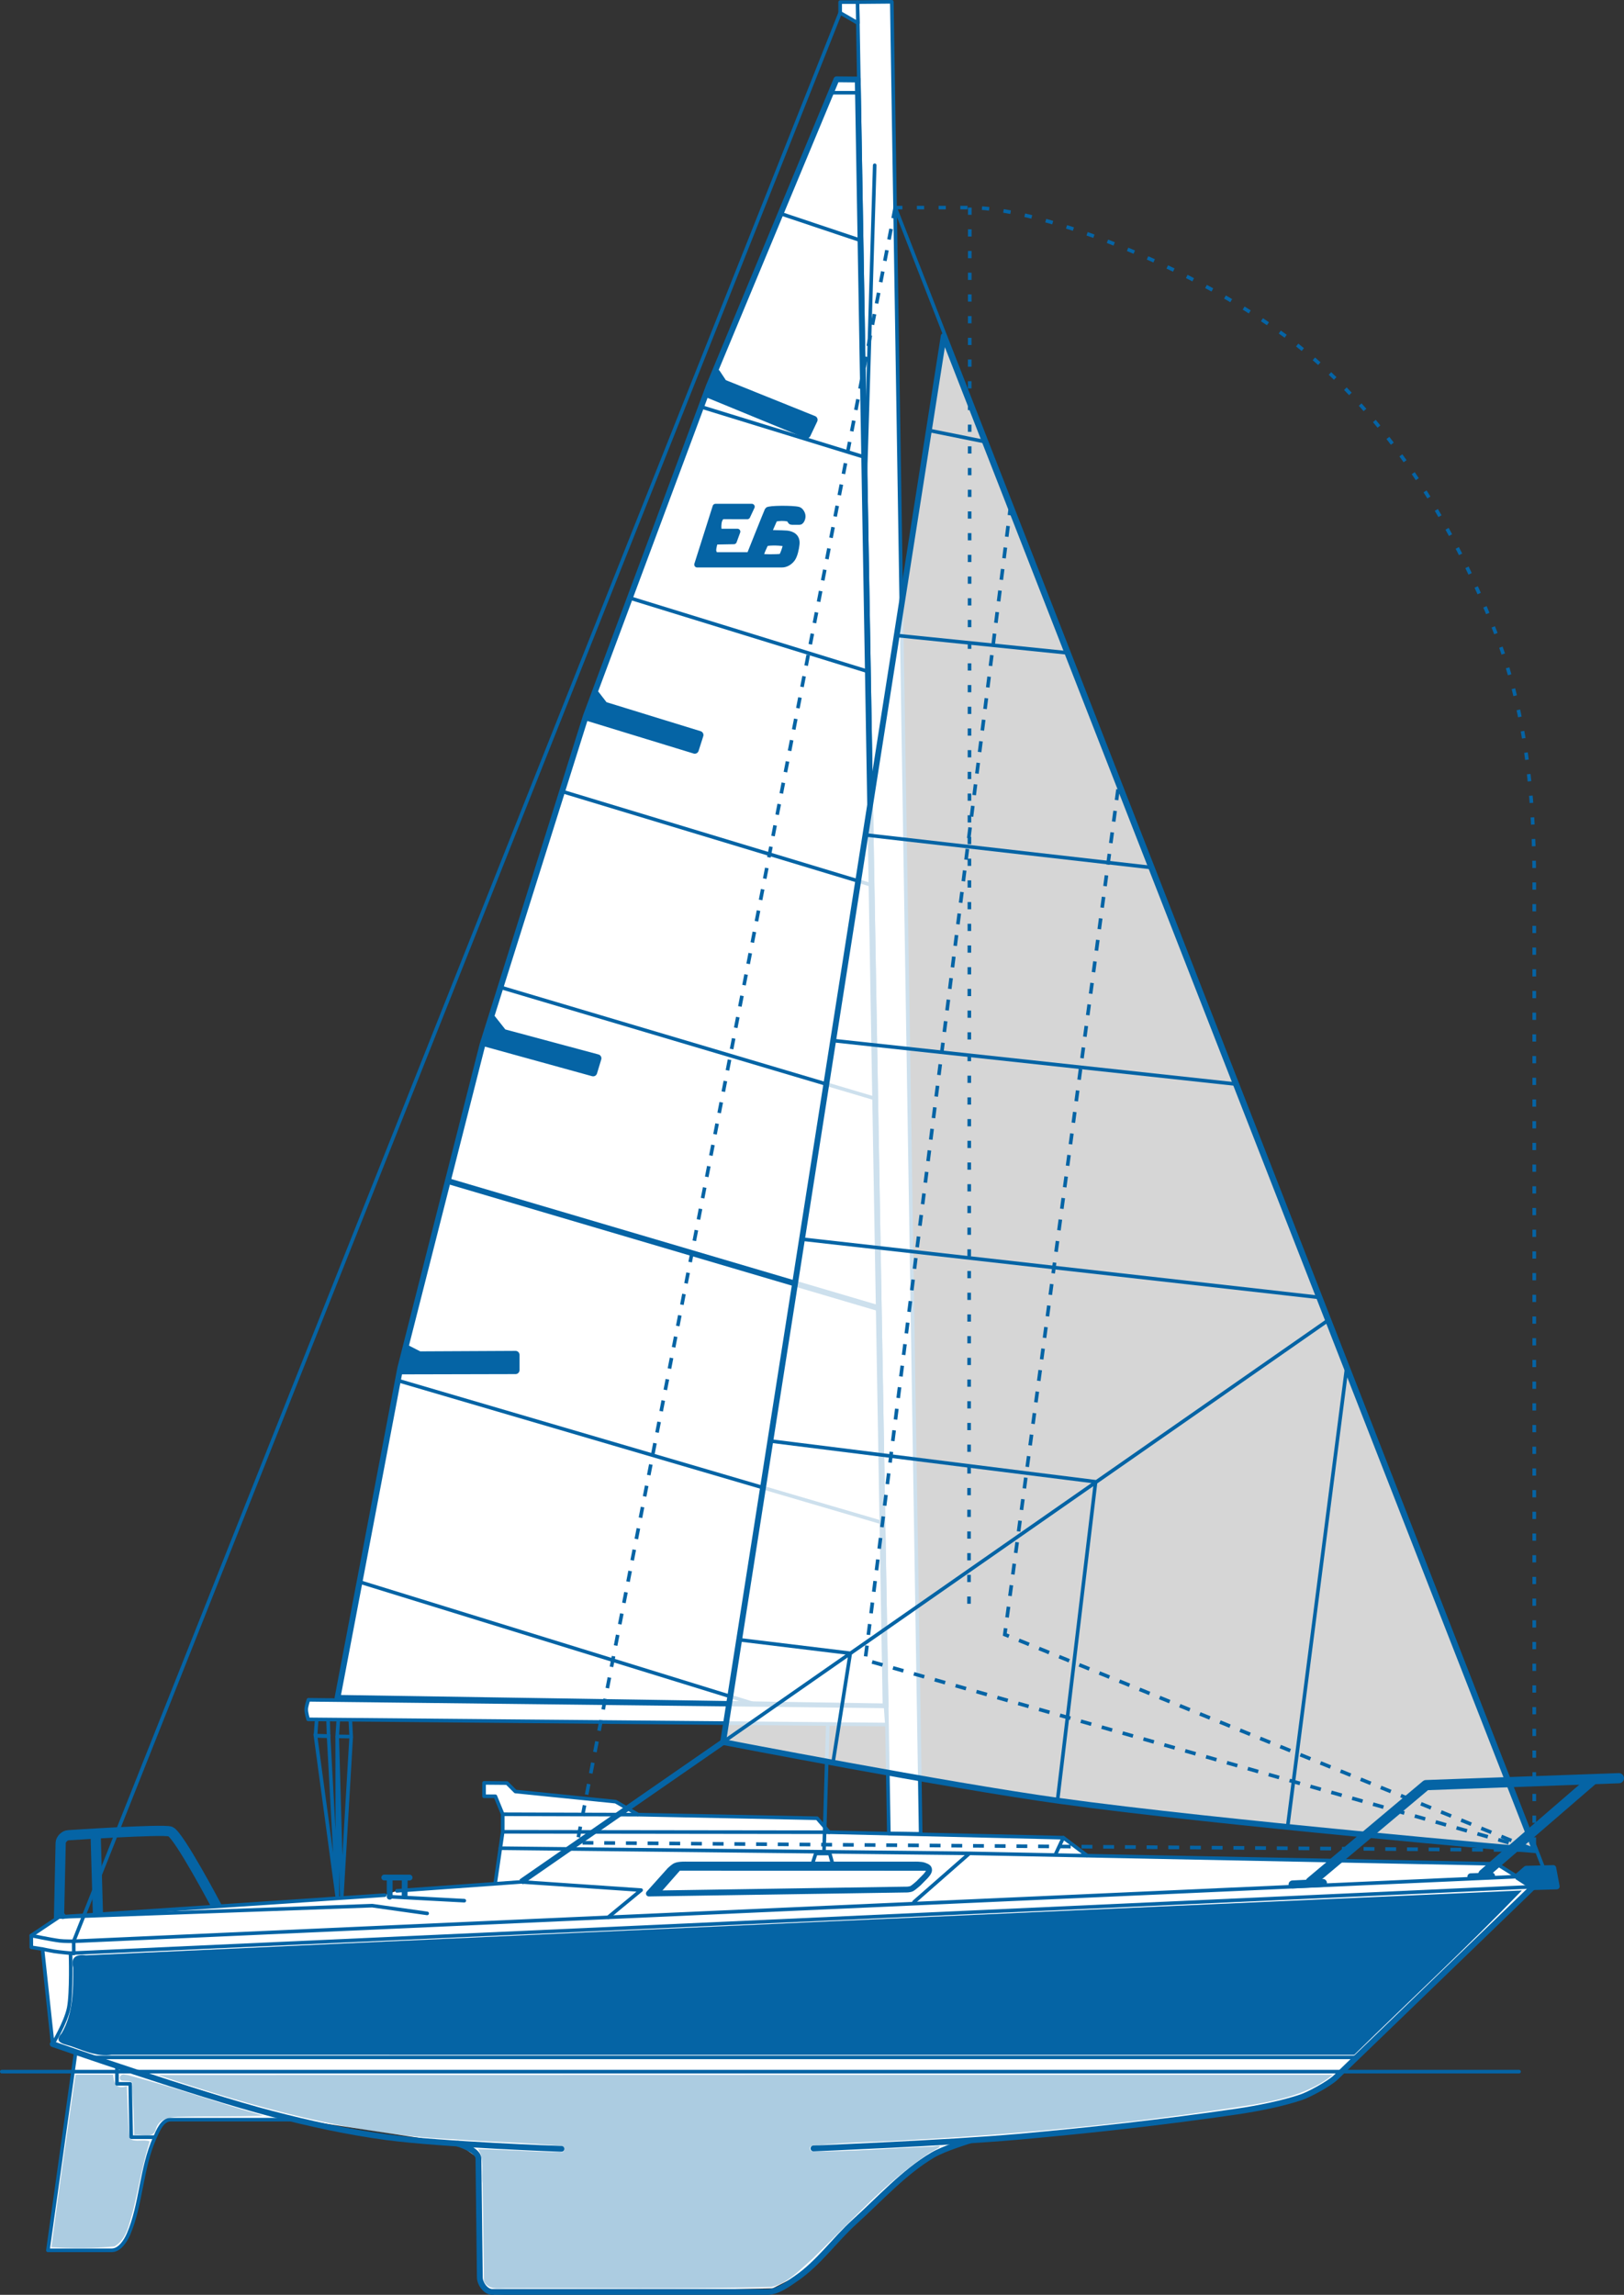 <?xml version="1.0" encoding="UTF-8" standalone="no"?>
<svg xmlns="http://www.w3.org/2000/svg" xmlns:osb="http://www.openswatchbook.org/uri/2009/osb" xmlns:xlink="http://www.w3.org/1999/xlink" viewBox="0 0 74.103 104.684">
  <rect x="0" y="0" width="74.103" height="104.684" fill="#333333" stroke="none"/>
  <defs>
    <linearGradient id="d" osb:paint="solid">
      <stop offset="0" style="stop-color:#0564a5;stop-opacity:1"/>
    </linearGradient>
    <linearGradient id="c" osb:paint="solid">
      <stop offset="0" style="stop-color:#0564a5;stop-opacity:1"/>
    </linearGradient>
    <linearGradient id="b" osb:paint="solid">
      <stop offset="0" style="stop-color:#0564a5;stop-opacity:1"/>
    </linearGradient>
    <linearGradient id="e" x1="124.61" x2="127.658" y1="145.388" y2="145.388" gradientTransform="translate(156.331 -15.977)" gradientUnits="userSpaceOnUse" xlink:href="#a"/>
    <linearGradient id="a" osb:paint="solid">
      <stop offset="0" style="stop-color:#fff;stop-opacity:1"/>
    </linearGradient>
    <linearGradient id="f" x1="100.831" x2="126.106" y1="144.216" y2="144.216" gradientTransform="translate(156.331 -15.977)" gradientUnits="userSpaceOnUse" xlink:href="#a"/>
    <linearGradient id="j" x1="87.378" x2="88.862" y1="194.485" y2="194.485" gradientTransform="translate(156.331 -15.977)" gradientUnits="userSpaceOnUse" xlink:href="#a"/>
    <linearGradient id="g" x1="260.062" x2="265.602" y1="149.534" y2="149.534" gradientUnits="userSpaceOnUse" xlink:href="#b"/>
    <linearGradient id="h" x1="263.835" x2="269.338" y1="135.212" y2="135.212" gradientUnits="userSpaceOnUse" xlink:href="#c"/>
    <linearGradient id="i" x1="268.519" x2="273.994" y1="120.452" y2="120.452" gradientUnits="userSpaceOnUse" xlink:href="#d"/>
  </defs>
  <g transform="translate(-241.895 -87.509)">
    <path d="M244.588 174.957l.076-3.38c.004-.165.186-.343.35-.349 0 0 4.31-.289 4.65-.169.383.136 2.109 3.404 2.109 3.404M246.363 174.832l-.103-3.623" style="display:inline;fill:none;stroke:#0564a5;stroke-width:.465;stroke-linecap:round;stroke-linejoin:round;stroke-miterlimit:4;stroke-dasharray:none;stroke-opacity:1"/>
    <path d="M243.833 176.422l.466 4.333 10.869 3.391 7.622 1.155.886.632.099 5.572.657.678 12.723-.288 1.376-.698 1.636-1.68 2.175-2.032 2.171-1.655 1.623-.672 10.445-1.049 4.111-.782 1.806-.734 1.278-1.232 3.431-3.333 4.649-4.432-1.673-1.063-18.695-.384-1.077-.81-10.683-.249-.553-.638-8.164-.164-1.028-.593-4.575-.463-.384-.384-1.046-.009v.611h.516l.336.82v.801l-.109.748-.231 1.581-4.488.365-.557.196-14.861.996-1.266.847.002.537.509.081" style="display:inline;fill:#fff;fill-opacity:1;stroke:none;stroke-width:.265;stroke-linecap:butt;stroke-linejoin:miter;stroke-miterlimit:4;stroke-dasharray:none;stroke-opacity:1"/>
    <path d="M281.023 87.605l1.43 83.54 1.452.021-1.316-83.575z" style="display:inline;fill:url(#e);fill-opacity:1;stroke:#0564a5;stroke-width:.165;stroke-linecap:butt;stroke-linejoin:round;stroke-miterlimit:4;stroke-dasharray:none;stroke-opacity:1"/>
    <path d="M281.023 87.605h-.791v.489l.808.468z" style="display:inline;fill:#fff;fill-opacity:1;stroke:#0564a5;stroke-width:.165;stroke-linecap:butt;stroke-linejoin:round;stroke-miterlimit:4;stroke-dasharray:none;stroke-opacity:1"/>
    <path d="M281.808 95.049l-2.315 76.965M280.232 88.094l-34.975 87.971M282.743 96.979l29.792 76.289" style="display:inline;fill:none;stroke:#0564a5;stroke-width:.165;stroke-linecap:round;stroke-linejoin:miter;stroke-miterlimit:4;stroke-dasharray:none;stroke-opacity:1"/>
    <path d="M281.034 91.137l-.971-.01-5.818 13.979-5.618 15.068-4.716 14.986-3.753 14.759-2.863 15.042 25.009.389z" style="display:inline;fill:url(#f);fill-opacity:1;stroke:#0564a5;stroke-width:.265;stroke-linecap:butt;stroke-linejoin:round;stroke-miterlimit:4;stroke-dasharray:none;stroke-opacity:1"/>
    <path d="M258.352 159.688l17.96 5.549M260.058 150.486l22.048 6.469" style="display:inline;fill:none;stroke:#0564a5;stroke-width:.165;stroke-linecap:butt;stroke-linejoin:miter;stroke-miterlimit:4;stroke-dasharray:none;stroke-opacity:1"/>
    <path d="M262.346 141.39l19.612 5.789" style="display:inline;fill:none;stroke:#0564a5;stroke-width:.265;stroke-linecap:butt;stroke-linejoin:miter;stroke-miterlimit:4;stroke-dasharray:none;stroke-opacity:1"/>
    <path d="M264.742 132.55l17.108 5.081M267.59 123.626l14.062 4.254M270.657 114.794l10.888 3.359M273.939 106.085l7.382 2.271M277.522 97.256l3.584 1.201M279.859 91.739h1.143v.087" style="display:inline;fill:none;stroke:#0564a5;stroke-width:.165;stroke-linecap:butt;stroke-linejoin:miter;stroke-miterlimit:4;stroke-dasharray:none;stroke-opacity:1"/>
    <path d="M260.244 150.022l5.175-.012v-.694l-4.392.022-.57-.291z" style="display:inline;fill:url(#g);stroke:#0564a5;stroke-width:.365;stroke-linecap:butt;stroke-linejoin:round;stroke-miterlimit:4;stroke-dasharray:none;stroke-opacity:1;fill-opacity:1"/>
    <path d="M264.017 135.063l4.944 1.364.194-.64-4.308-1.157-.5-.633z" style="display:inline;fill:url(#h);stroke:#0564a5;stroke-width:.365;stroke-linecap:butt;stroke-linejoin:round;stroke-miterlimit:4;stroke-dasharray:none;stroke-opacity:1;fill-opacity:1"/>
    <path d="M268.701 120.21l4.896 1.499.214-.67-4.35-1.34-.39-.504z" style="display:inline;fill:url(#i);stroke:#0564a5;stroke-width:.365;stroke-linecap:butt;stroke-linejoin:round;stroke-miterlimit:4;stroke-dasharray:none;stroke-opacity:1;fill-opacity:1"/>
    <path d="M274.18 105.462l4.525 1.86.314-.663-4.125-1.661-.307-.463z" style="display:inline;fill:#0564a5;stroke:#0564a5;stroke-width:.365;stroke-linecap:butt;stroke-linejoin:round;stroke-miterlimit:4;stroke-dasharray:none;stroke-opacity:1;fill-opacity:1"/>
    <path d="M276.2 110.624h-1.657l-.837 2.639h3.872c.183 0 .359-.112.468-.26.114-.156.176-.463.197-.655.047-.369-.222-.479-.446-.503-.324-.022-.549-.011-.831-.034l.277-.629c.209-.053.424-.054.619-.014.08-.002.081.149.155.148h.362c.057 0 .095-.074.116-.127.028-.071.032-.157.006-.228-.031-.084-.093-.176-.179-.2-.235-.066-1.359-.065-1.401.02-.042.087-.825 2.049-.825 2.049h-1.57s-.077-.122-.081-.192c-.011-.164.083-.42.083-.42l.854-.016.162-.441h-.772c-.1 0-.096-.186-.092-.286.007-.161.039-.326.174-.415l1.141.002z" style="display:inline;fill:#0564a5;fill-opacity:1;stroke:#0564a5;stroke-width:.265;stroke-linecap:butt;stroke-linejoin:round;stroke-miterlimit:4;stroke-dasharray:none;stroke-opacity:1"/>
    <path d="M277.765 112.323c-.016.116-.139.503-.217.584-.169.021-.878.038-.965-.024.033-.089.202-.537.268-.59.19-.049.701-.043.914.03z" style="display:inline;fill:#fff;fill-opacity:1;stroke:#0564a5;stroke-width:.265px;stroke-linecap:butt;stroke-linejoin:round;stroke-opacity:1"/>
    <path d="M282.304 165.35l-26.336-.3s-.098.285-.101.433c-.004.159.088.459.088.459l26.408.237z" style="display:inline;fill:#fff;fill-opacity:1;stroke:#0564a5;stroke-width:.165;stroke-linecap:butt;stroke-linejoin:round;stroke-miterlimit:4;stroke-dasharray:none;stroke-opacity:1"/>
    <path d="M256.341 166.008l-.05.683.597.014-.022-.698M257.328 166.017l-.047.701.638.011-.036-.712" style="display:inline;fill:none;stroke:#0564a5;stroke-width:.165;stroke-linecap:round;stroke-linejoin:round;stroke-miterlimit:4;stroke-dasharray:none;stroke-opacity:1"/>
    <path d="M257.92 166.73l-.43 7.32-.208-7.331.009 7.375-.403-7.389-.597-.014 1 7.402" style="display:inline;fill:none;stroke:#0564a5;stroke-width:.165;stroke-linecap:butt;stroke-linejoin:miter;stroke-miterlimit:4;stroke-dasharray:none;stroke-opacity:1"/>
    <path d="M284.955 102.842l-10.065 64.136s10.202 1.972 15.346 2.685c7.201.999 21.705 2.247 21.705 2.247z" style="display:inline;fill:#fff;fill-opacity:.8;stroke:#0564a5;stroke-width:.265px;stroke-linecap:butt;stroke-linejoin:round;stroke-opacity:1"/>
    <path d="M302.513 147.726l-27.623 19.252M303.339 149.941l-2.689 20.893M302.045 146.688l-23.475-2.643M290.159 169.561l1.729-14.457-14.809-1.856M279.921 167.812l.772-4.885-5.099-.62M298.239 136.957l-18.345-1.982M294.484 127.09l-13.116-1.496M290.607 117.291l-7.76-.79M286.804 107.65l-2.504-.504" style="display:inline;fill:none;stroke:#0564a5;stroke-width:.165;stroke-linecap:round;stroke-linejoin:miter;stroke-miterlimit:4;stroke-dasharray:none;stroke-opacity:1"/>
    <path d="M292.909 123.517l-5.166 38.556 24.198 9.837" style="display:inline;fill:none;stroke:#0564a5;stroke-width:.165;stroke-linecap:butt;stroke-linejoin:miter;stroke-miterlimit:4;stroke-dasharray:.495,.495;stroke-dashoffset:0;stroke-opacity:1"/>
    <path d="M288.018 110.52l-6.645 52.714 30.568 8.676" style="display:inline;fill:none;stroke:#0564a5;stroke-width:.165;stroke-linecap:butt;stroke-linejoin:miter;stroke-miterlimit:4;stroke-dasharray:.495,.495;stroke-dashoffset:0;stroke-opacity:1"/>
    <path d="M282.743 96.979l-14.507 74.592 43.706.339" style="display:inline;fill:none;stroke:#0564a5;stroke-width:.165;stroke-linecap:butt;stroke-linejoin:miter;stroke-miterlimit:4;stroke-dasharray:.495,.495;stroke-dashoffset:0;stroke-opacity:1"/>
    <path d="M282.743 96.979h3.404c3.404 0 10.995 3.018 15.27 6.536 3.962 3.261 6.775 7.953 8.668 12.723 1.426 3.593 1.818 7.587 1.818 11.452v43.978l.038.242M286.147 96.979l-.037 63.735" style="display:inline;fill:none;stroke:#0564a5;stroke-width:.165;stroke-linecap:butt;stroke-linejoin:miter;stroke-miterlimit:4;stroke-dasharray:.33,.66;stroke-dashoffset:0;stroke-opacity:1"/>
    <path d="M274.89 166.978l-9.215 6.379" style="display:inline;fill:none;stroke:#0564a5;stroke-width:.265px;stroke-linecap:butt;stroke-linejoin:miter;stroke-opacity:1"/>
    <path d="M245.352 181.107l-1.271 9.056h2.912c.356 0 .626-.415.767-.741.581-1.344.573-2.999 1.192-4.381.144-.321.346-.837.713-.837h5.504v-.058" style="display:inline;fill:#fff;fill-opacity:1;stroke:#0564a5;stroke-width:.165;stroke-linecap:butt;stroke-linejoin:round;stroke-miterlimit:4;stroke-dasharray:none;stroke-opacity:1"/>
    <path d="M248.956 185.003h-1.075l-.045-2.434h-.604v-.816" style="display:inline;fill:none;stroke:#0564a5;stroke-width:.165;stroke-linecap:butt;stroke-linejoin:round;stroke-miterlimit:4;stroke-dasharray:none;stroke-opacity:1"/>
    <path d="M243.833 176.422l.466 4.333s.595-.972.732-1.648c.137-.682.082-2.499.082-2.499s-.485-.043-.752-.084c-.174-.027-.527-.103-.527-.103z" style="display:inline;fill:url(#j);fill-opacity:1;stroke:#0564a5;stroke-width:.165;stroke-linecap:butt;stroke-linejoin:round;stroke-miterlimit:4;stroke-dasharray:none;stroke-opacity:1"/>
    <path d="M244.299 180.755s6.594 2.294 9.968 3.173c1.731.451 3.484.835 5.257 1.073 2.515.338 7.992.535 7.992.535" style="display:inline;fill:none;stroke:#0564a5;stroke-width:.265px;stroke-linecap:round;stroke-linejoin:miter;stroke-opacity:1"/>
    <path d="M262.791 185.301s.931.274.935.677l.064 5.421c.003.29.273.663.563.663h12.538c.49 0 .931-.338 1.335-.615 1.026-.704 1.756-1.765 2.68-2.599 1.14-1.029 2.221-2.24 3.541-3.025.521-.31 1.691-.664 1.691-.664" style="display:inline;fill:none;stroke:#0564a5;stroke-width:.265px;stroke-linecap:round;stroke-linejoin:miter;stroke-opacity:1"/>
    <path d="M279.012 185.516s6.234-.253 9.34-.531c3.375-.302 6.608-.661 9.961-1.149 1.003-.146 2.126-.375 2.96-.657.339-.114 1.263-.604 1.575-.905l9.012-8.698" style="display:inline;fill:none;stroke:#0564a5;stroke-width:.265px;stroke-linecap:round;stroke-linejoin:round;stroke-opacity:1"/>
    <path d="M245.113 176.609l66.747-3.031M246.083 181.362h57.694" style="display:inline;fill:none;stroke:#0564a5;stroke-width:.165;stroke-linecap:round;stroke-linejoin:miter;stroke-miterlimit:4;stroke-dasharray:none;stroke-opacity:1"/>
    <path d="M243.833 176.422l-.509-.081-.002-.537s.848.181 1.298.24c.195.025.636.021.636.021l.006.557-.15-.013" style="display:inline;fill:none;stroke:#0564a5;stroke-width:.165;stroke-linecap:butt;stroke-linejoin:round;stroke-miterlimit:4;stroke-dasharray:none;stroke-opacity:1"/>
    <path d="M245.257 176.065l65.859-2.949.744.461" style="display:inline;fill:none;stroke:#0564a5;stroke-width:.165;stroke-linecap:butt;stroke-linejoin:miter;stroke-miterlimit:4;stroke-dasharray:none;stroke-opacity:1"/>
    <path d="M243.322 175.804l1.266-.847 14.291-.516 2.507.353" style="display:inline;fill:none;stroke:#0564a5;stroke-width:.165;stroke-linecap:round;stroke-linejoin:round;stroke-miterlimit:4;stroke-dasharray:none;stroke-opacity:1"/>
    <path d="M244.588 174.957l14.861-.996" style="display:inline;fill:none;stroke:#0564a5;stroke-width:.165;stroke-linecap:round;stroke-linejoin:miter;stroke-miterlimit:4;stroke-dasharray:none;stroke-opacity:1"/>
    <path d="M259.676 174.033v-.799h-.005M260.358 174.021l.005-.766M259.429 173.157l1.156.003" style="display:inline;fill:none;fill-opacity:1;stroke:#0564a5;stroke-width:.265;stroke-linecap:round;stroke-linejoin:miter;stroke-miterlimit:4;stroke-dasharray:none;stroke-opacity:1"/>
    <path d="M259.676 174.033l3.405.181" style="display:inline;fill:none;stroke:#0564a5;stroke-width:.165;stroke-linecap:round;stroke-linejoin:miter;stroke-miterlimit:4;stroke-dasharray:none;stroke-opacity:1"/>
    <path d="M260.005 173.765l5.669-.408 5.475.375-1.501 1.237M264.494 173.401l.34-2.329v-.801l-.336-.82h-.516v-.611l1.046.009.384.384 4.575.463 1.028.593 8.164.164.553.638" style="display:inline;fill:none;stroke:#0564a5;stroke-width:.165;stroke-linecap:round;stroke-linejoin:round;stroke-miterlimit:4;stroke-dasharray:none;stroke-opacity:1"/>
    <path d="M271.014 170.29l-6.18-.019" style="display:inline;fill:none;stroke:#0564a5;stroke-width:.165;stroke-linecap:butt;stroke-linejoin:miter;stroke-miterlimit:4;stroke-dasharray:none;stroke-opacity:1"/>
    <path d="M264.834 171.072l14.897.019 10.683.249 1.077.81" style="display:inline;fill:none;stroke:#0564a5;stroke-width:.165;stroke-linecap:round;stroke-linejoin:round;stroke-miterlimit:4;stroke-dasharray:none;stroke-opacity:1"/>
    <path d="M283.601 174.274l2.531-2.219 24.054.479.931.583M290.414 171.34l-.357.763M264.725 171.82l21.407.235" style="display:inline;fill:none;stroke:#0564a5;stroke-width:.165;stroke-linecap:round;stroke-linejoin:miter;stroke-miterlimit:4;stroke-dasharray:none;stroke-opacity:1"/>
    <path d="M271.503 173.888l.955-1.065s.164-.161.274-.206c.156-.065.487-.052.487-.052h10.401s.316-.01.447.044c.125.052.223.076.223.211 0 .111-.174.287-.174.287l-.313.317s-.211.186-.289.231c-.108.062-.301.052-.301.052z" style="display:inline;fill:none;stroke:#0564a5;stroke-width:.265px;stroke-linecap:round;stroke-linejoin:round;stroke-opacity:1"/>
    <path d="M271.924 173.773l.933-1.061 11.335.003" style="display:inline;fill:none;stroke:#0564a5;stroke-width:.265px;stroke-linecap:round;stroke-linejoin:miter;stroke-opacity:1"/>
    <path d="M278.981 172.482l.138-.421.637-0.0.123.448" style="display:inline;fill:none;stroke:#0564a5;stroke-width:.165;stroke-linecap:butt;stroke-linejoin:miter;stroke-miterlimit:4;stroke-dasharray:none;stroke-opacity:1"/>
    <path d="M245.384 180.953c-.436-.148-.806-.283-.822-.299-.016-.016.061-.221.172-.456.425-.906.437-.969.466-2.288.014-.675.048-1.199.076-1.199.028 0 14.803-.67 32.834-1.489 18.031-.819 32.894-1.489 33.03-1.489.139 0 .238.024.228.055-.01.03-1.742 1.717-3.849 3.749l-3.83 3.694-28.755-.004-28.755-.004z" style="display:inline;opacity:.039;fill:none;fill-opacity:1;stroke-width:.034;stroke-linecap:round;stroke-linejoin:round;stroke-miterlimit:4;stroke-dasharray:none;stroke-dashoffset:0;stroke-opacity:.994;paint-order:markers stroke fill"/>
    <path d="M245.76 181.09c-.941-.324-1.185-.426-1.185-.491 0-.038.099-.28.219-.536.345-.736.392-.984.427-2.236.017-.614.047-1.117.066-1.117.019 0 14.785-.67 32.812-1.489 18.027-.819 32.883-1.489 33.012-1.489.129-0.0.234.024.234.053 0 .029-1.718 1.715-3.818 3.747l-3.818 3.694-28.781-.002-28.781-.002-.386-.133z" style="display:inline;opacity:.039;fill:none;fill-opacity:1;stroke-width:.034;stroke-linecap:round;stroke-linejoin:round;stroke-miterlimit:4;stroke-dasharray:none;stroke-dashoffset:0;stroke-opacity:.994;paint-order:markers stroke fill"/>
    <path d="M245.76 181.09c-.941-.324-1.185-.426-1.185-.491 0-.038.099-.28.219-.536.345-.736.392-.984.427-2.236.017-.614.047-1.117.066-1.117.019 0 14.785-.67 32.812-1.489 18.027-.819 32.883-1.489 33.012-1.489.129-0.0.234.024.234.053 0 .029-1.718 1.715-3.818 3.747l-3.818 3.694-28.781-.002-28.781-.002-.386-.133z" style="display:inline;opacity:.039;fill:none;fill-opacity:1;stroke-width:.034;stroke-linecap:round;stroke-linejoin:round;stroke-miterlimit:4;stroke-dasharray:none;stroke-dashoffset:0;stroke-opacity:.994;paint-order:markers stroke fill"/>
    <path d="M245.76 181.09c-.941-.324-1.185-.426-1.185-.491 0-.038.099-.28.219-.536.345-.736.392-.984.427-2.236.017-.614.047-1.117.066-1.117.019 0 14.785-.67 32.812-1.489 18.027-.819 32.883-1.489 33.012-1.489.129-0.0.234.024.234.053 0 .029-1.718 1.715-3.818 3.747l-3.818 3.694-28.781-.002-28.781-.002-.386-.133z" style="display:inline;opacity:.039;fill:none;fill-opacity:1;stroke-width:.034;stroke-linecap:round;stroke-linejoin:round;stroke-miterlimit:4;stroke-dasharray:none;stroke-dashoffset:0;stroke-opacity:.994;paint-order:markers stroke fill"/>
    <path d="M245.76 181.09c-.941-.324-1.185-.426-1.185-.491 0-.038.099-.28.219-.536.345-.736.392-.984.427-2.236.017-.614.047-1.117.066-1.117.019 0 14.785-.67 32.812-1.489 18.027-.819 32.883-1.489 33.012-1.489.129-0.0.234.024.234.053 0 .029-1.718 1.715-3.818 3.747l-3.818 3.694-28.781-.002-28.781-.002-.386-.133z" style="display:inline;opacity:.039;fill:none;fill-opacity:1;stroke-width:.034;stroke-linecap:round;stroke-linejoin:round;stroke-miterlimit:4;stroke-dasharray:none;stroke-dashoffset:0;stroke-opacity:.994;paint-order:markers stroke fill"/>
    <path d="M245.76 181.09c-.941-.324-1.185-.426-1.185-.491 0-.038.099-.28.219-.536.345-.736.392-.984.427-2.236.017-.614.047-1.117.066-1.117.019 0 14.785-.67 32.812-1.489 18.027-.819 32.883-1.489 33.012-1.489.129-0.0.234.024.234.053 0 .029-1.718 1.715-3.818 3.747l-3.818 3.694-28.781-.002-28.781-.002-.386-.133z" style="display:inline;opacity:.039;fill:none;fill-opacity:1;stroke-width:.034;stroke-linecap:round;stroke-linejoin:round;stroke-miterlimit:4;stroke-dasharray:none;stroke-dashoffset:0;stroke-opacity:.994;paint-order:markers stroke fill"/>
    <path d="M241.977 182.012h69.231" style="display:inline;fill:none;stroke:#0564a5;stroke-width:.165;stroke-linecap:round;stroke-linejoin:miter;stroke-miterlimit:4;stroke-dasharray:none;stroke-opacity:1"/>
    <path d="M300.874 173.473l1.386-.067" style="display:inline;fill:none;stroke:#0564a5;stroke-width:.365;stroke-linecap:round;stroke-linejoin:miter;stroke-miterlimit:4;stroke-dasharray:none;stroke-opacity:1"/>
    <path d="M301.697 173.367l5.27-4.425 8.798-.316" style="display:inline;fill:none;stroke:#0564a5;stroke-width:.465;stroke-linecap:round;stroke-linejoin:round;stroke-miterlimit:4;stroke-dasharray:none;stroke-opacity:1"/>
    <path d="M309.003 173.115l.959-.035" style="display:inline;fill:none;stroke:#0564a5;stroke-width:.3;stroke-linecap:round;stroke-linejoin:miter;stroke-miterlimit:4;stroke-dasharray:none;stroke-opacity:1"/>
    <path d="M309.581 173.007l4.986-4.304" style="display:inline;fill:none;stroke:#0564a5;stroke-width:.465;stroke-linecap:round;stroke-linejoin:round;stroke-miterlimit:4;stroke-dasharray:none;stroke-opacity:1"/>
    <path d="M311.116 173.116l.417-.36 1.238-.032.158.84-1.072.032-.742-.48" style="display:inline;fill:#0564a5;fill-opacity:1;stroke:#0564a5;stroke-width:.265px;stroke-linecap:butt;stroke-linejoin:round;stroke-opacity:1"/>
    <circle cx="244.759" cy="174.914" r=".002" style="display:inline;fill:#0564a5;stroke:#0564a5;stroke-width:.265"/>
    <circle cx="244.759" cy="174.914" r=".002" style="display:inline;fill:#0564a5;stroke:#0564a5;stroke-width:.265"/>
    <path d="M311.182 173.755c-21.785.961-43.57 1.942-65.353 2.952-.451-.054-.714.072-.592.561.003 1.017.003 2.089-.53 2.996-.435.473.216.489.56.635.558.204 1.112.431 1.718.344 18.901.001 37.802.001 56.703.002 2.541-2.491 5.156-4.91 7.625-7.471.075-.056-.127-.005-.131-.018z" style="fill:#0564a5;fill-opacity:1;stroke:none;stroke-width:2.467;stroke-linecap:round;stroke-linejoin:round;paint-order:markers stroke fill"/>
    <path d="M275.862 182.163c-8.92.001-17.839.003-26.759.004 4.351 1.452 8.823 2.722 13.431 2.926 1.658.132 3.328.146 4.982.316.231.018.14.368-.079.27-1.245-.005-2.489-.114-3.733-.131.316.449.142 1.055.212 1.566.026 1.485.041 2.97.061 4.456.209.409.631.325 1.019.321 4.033-.021 8.069.049 12.1-.056.75-.17 1.304-.792 1.867-1.281 1.722-1.67 3.335-3.499 5.345-4.837.287-.172.809-.387.154-.285-1.821.063-3.641.232-5.462.216-.175.017-.221-.248-.018-.245 1.551-.2 3.125-.168 4.684-.287 5.159-.279 10.311-.788 15.413-1.598 1.276-.221 2.605-.531 3.633-1.361-8.95.001-17.9.003-26.849.004z" style="fill:#0564a5;fill-opacity:.33;stroke:none;stroke-width:2.467;stroke-linecap:round;stroke-linejoin:round;paint-order:markers stroke fill"/>
    <path d="M247.611 182.154c-.174-.07-.341.116-.198.253.199.088.603-.08.518.273.039.742.077 1.484.087 2.227.35-.065.895.195.992-.288.152-.512.732-.549 1.177-.549 1.235-.035 2.471.007 3.705-.054-2.053-.576-4.064-1.298-6.127-1.838-.048-.009-.11-.023-.155-.024z" style="fill:#0564a5;fill-opacity:.33;stroke:none;stroke-width:2.467;stroke-linecap:round;stroke-linejoin:round;paint-order:markers stroke fill"/>
    <path d="M245.316 182.311c-.372 2.567-.74 5.145-1.078 7.711.955.052 1.926.057 2.878-.036.557-.313.671-1.036.843-1.601.261-1.062.44-2.161.767-3.196-.288-.099-.669.056-.92-.12-.079-.795-.082-1.595-.12-2.393-.545.176-.589-.198-.634-.522h-1.704c-.011.052-.021.105-.032.157z" style="fill:#0564a5;fill-opacity:.33;stroke:none;stroke-width:2.467;stroke-linecap:round;stroke-linejoin:round;paint-order:markers stroke fill"/>
  </g>
</svg>
